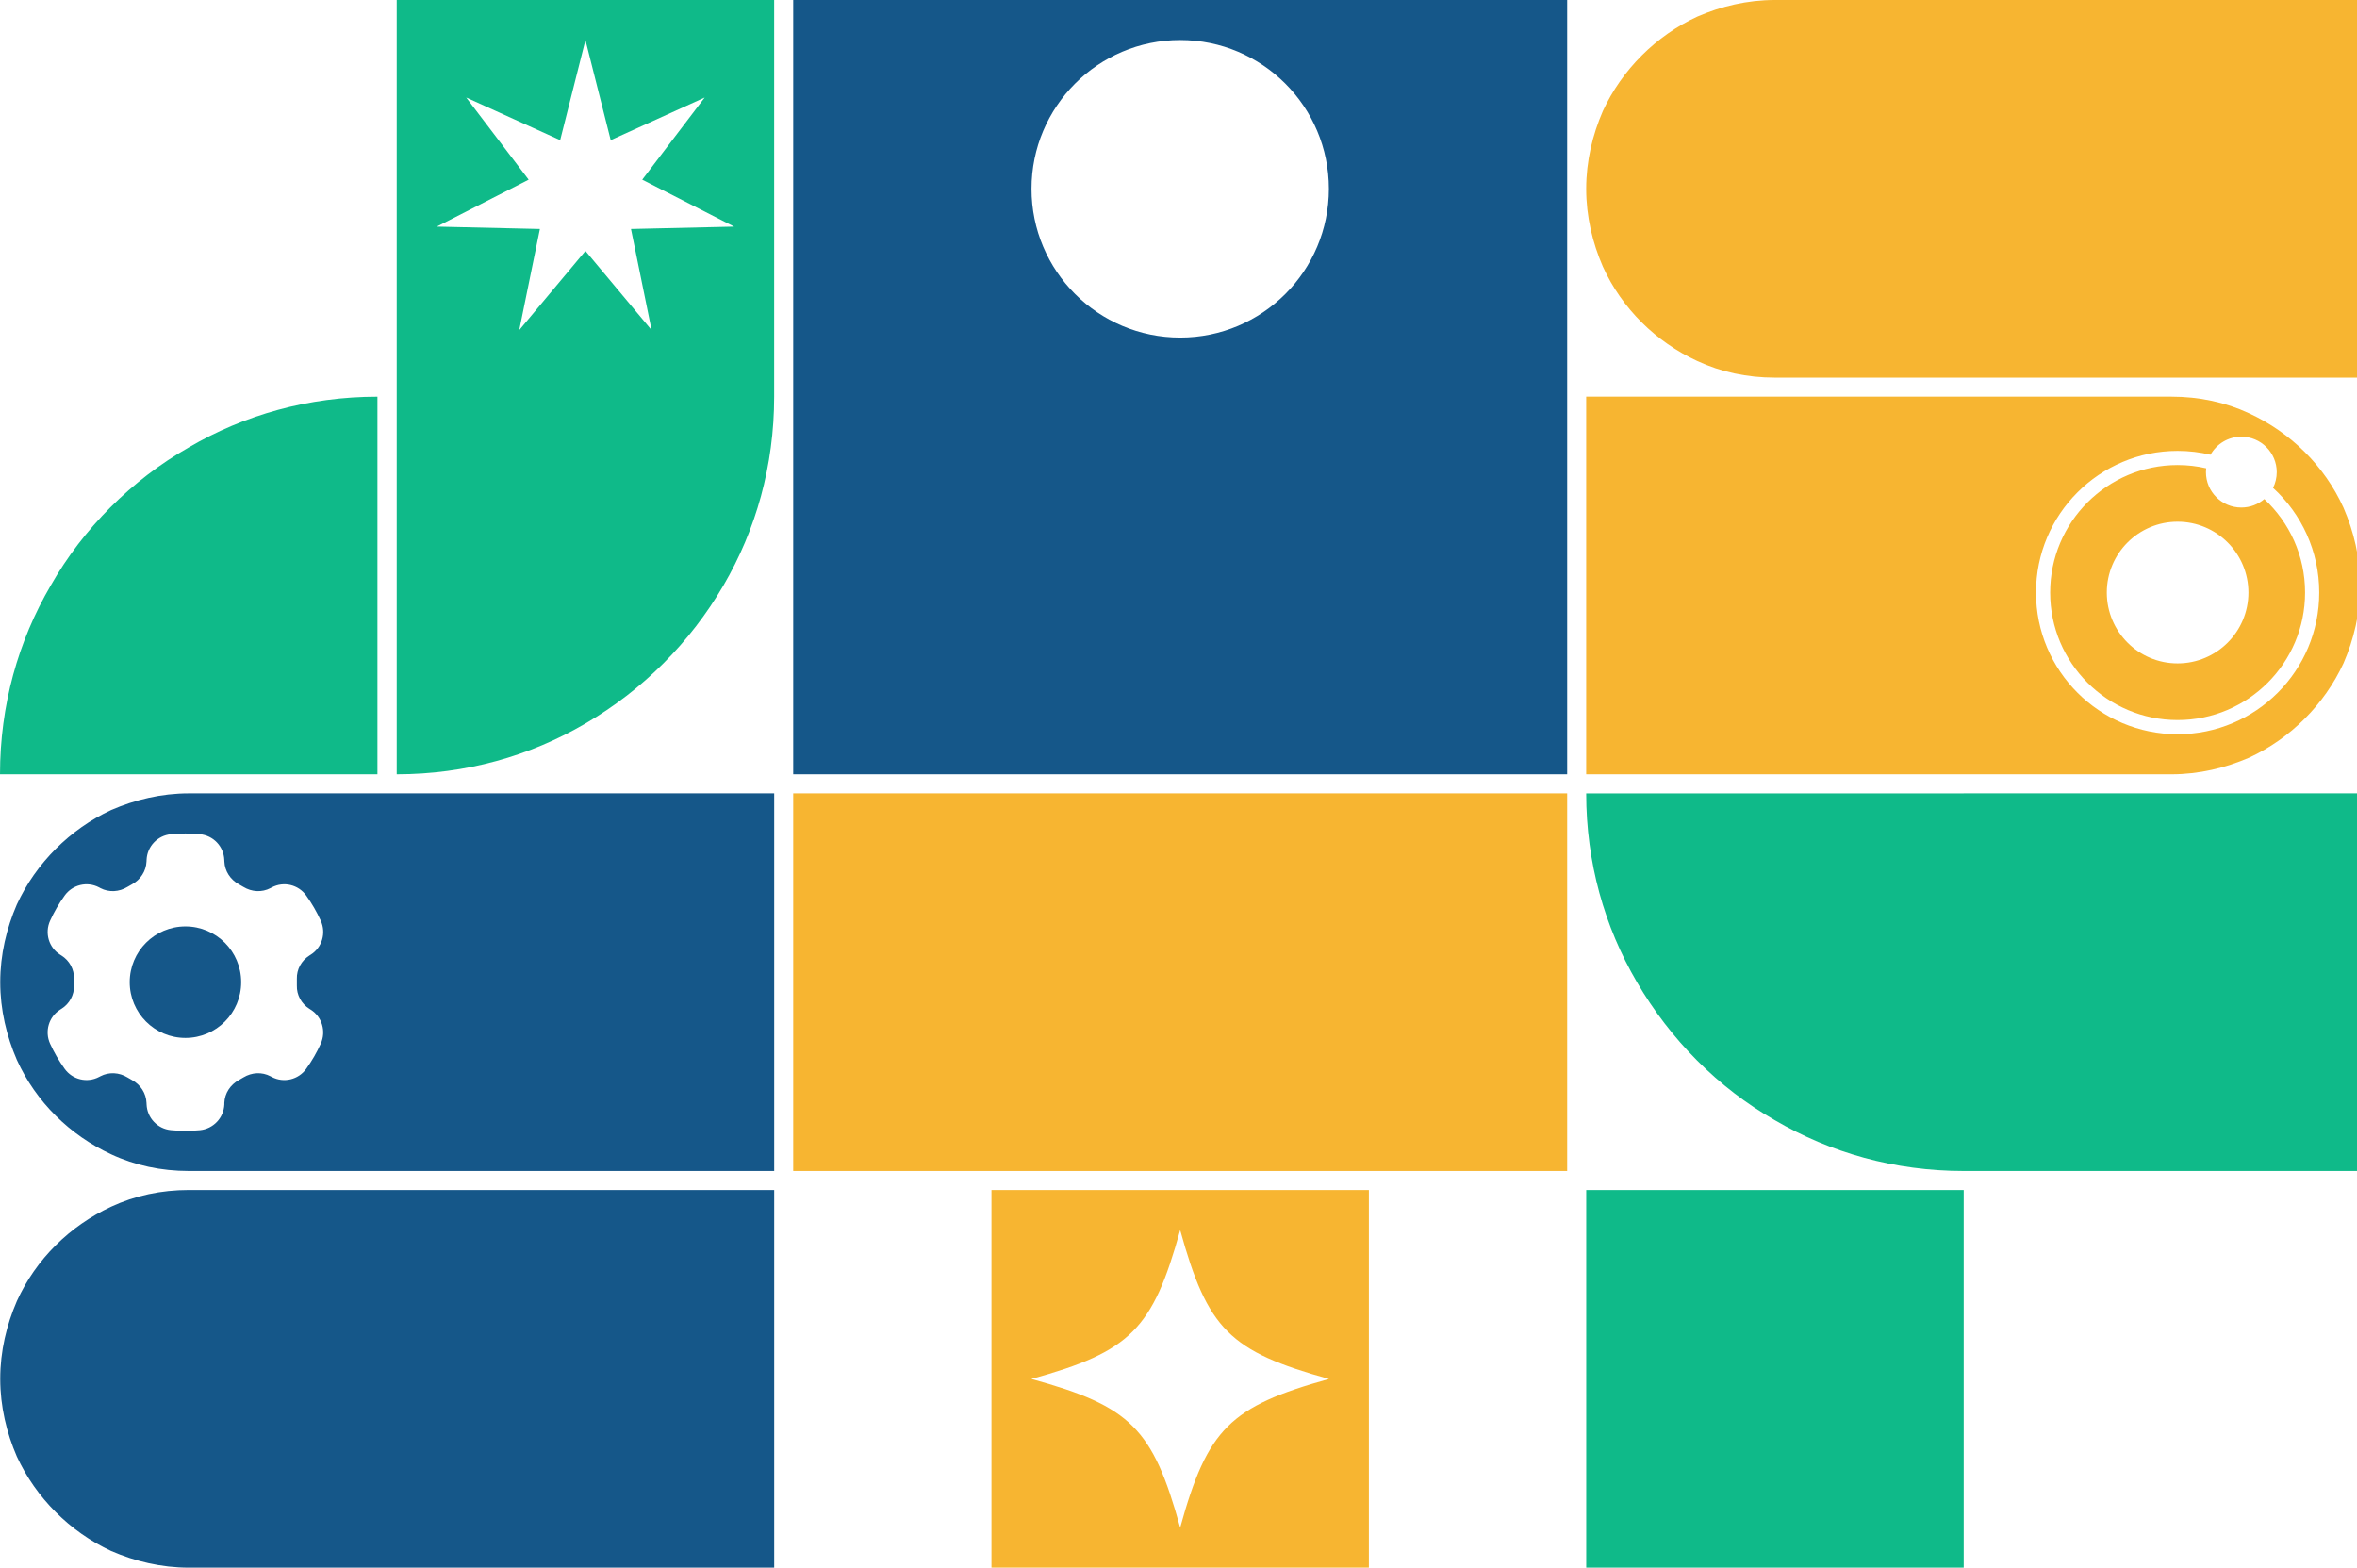 <svg width="738" height="491" viewBox="0 0 738 491" fill="none" xmlns="http://www.w3.org/2000/svg">
<path d="M496.663 372.574V490.807H614.855V372.574H496.663ZM614.843 248.387H738.988V366.62H614.843C593.246 366.62 573.131 360.905 555.753 350.73C537.873 340.544 522.981 325.395 512.547 307.509C502.364 290.125 496.651 270.003 496.651 248.399H614.843V248.387Z" fill="#0FBA89"/>
<path d="M248.361 248.387H490.699V366.62H248.361V248.387Z" fill="#F7B531"/>
<path d="M310.44 372.574V490.807H428.608V372.574H310.44ZM384.434 446.594C377.765 453.229 373.809 462.722 369.53 478.265C360.96 447.203 354.016 440.257 322.929 431.732C353.957 423.16 360.913 416.213 369.53 385.116C378.087 416.166 385.044 423.124 416.119 431.732C400.605 436.025 391.115 439.958 384.434 446.594Z" fill="#F7B531"/>
<path d="M59.162 248.387C50.473 248.387 42.286 250.371 34.828 253.599C21.92 259.565 11.247 270.242 5.283 283.155C2.056 290.615 0.072 298.805 0.072 307.497C0.072 316.189 2.056 324.391 5.283 331.84C11.247 345.003 21.92 355.441 34.828 361.395C42.286 364.874 50.473 366.62 59.162 366.62H242.409V248.387H59.162ZM96.859 315.831L97.277 316.094C100.85 318.353 102.177 322.909 100.432 326.758C99.177 329.52 97.659 332.151 95.89 334.614C93.44 338.033 88.839 339.145 85.11 337.184L84.68 336.957C82.002 335.546 78.811 335.737 76.218 337.316C75.751 337.603 75.261 337.889 74.783 338.152C72.13 339.599 70.361 342.265 70.242 345.29V345.78C70.062 349.989 66.799 353.42 62.604 353.839C59.58 354.126 56.533 354.126 53.509 353.827C49.314 353.42 46.063 349.989 45.895 345.769L45.871 345.29C45.752 342.265 43.995 339.599 41.342 338.152C40.852 337.877 40.374 337.603 39.896 337.316C37.314 335.737 34.123 335.546 31.434 336.957L31.015 337.172C27.286 339.145 22.685 338.033 20.235 334.614C18.466 332.151 16.936 329.508 15.681 326.758C13.936 322.909 15.263 318.353 18.836 316.094L19.255 315.831C21.753 314.264 23.259 311.491 23.175 308.549C23.151 307.844 23.151 307.151 23.175 306.457C23.259 303.504 21.753 300.742 19.255 299.164L18.836 298.901C15.263 296.653 13.936 292.098 15.693 288.248C16.948 285.486 18.466 282.856 20.235 280.393C22.685 276.962 27.286 275.862 31.015 277.822L31.434 278.05C34.123 279.46 37.314 279.257 39.896 277.679C40.374 277.392 40.852 277.117 41.342 276.854C43.995 275.407 45.752 272.729 45.871 269.716L45.895 269.226C46.063 265.005 49.314 261.574 53.521 261.168C56.545 260.869 59.58 260.869 62.604 261.168C66.811 261.574 70.062 265.005 70.23 269.226L70.254 269.716C70.373 272.729 72.13 275.395 74.783 276.854C75.273 277.117 75.751 277.392 76.218 277.679C78.811 279.257 82.002 279.46 84.68 278.05L85.11 277.822C88.839 275.862 93.44 276.962 95.89 280.393C97.659 282.856 99.177 285.486 100.432 288.248C102.189 292.098 100.862 296.653 97.277 298.901L96.87 299.164C94.373 300.742 92.855 303.504 92.95 306.457C92.974 307.151 92.974 307.844 92.95 308.549C92.855 311.491 94.373 314.264 96.859 315.831ZM58.062 290.041C48.417 290.041 40.613 297.861 40.613 307.497C40.613 317.134 48.417 324.953 58.062 324.953C67.708 324.953 75.512 317.146 75.512 307.497C75.512 297.849 67.696 290.041 58.062 290.041ZM59.162 372.574C50.473 372.574 42.286 374.32 34.828 377.787C21.92 383.753 11.247 394.19 5.283 407.354C2.056 414.803 0.072 422.993 0.072 431.685C0.072 440.377 2.056 448.578 5.283 456.027C11.247 468.952 21.92 479.628 34.828 485.594C42.286 488.822 50.473 490.807 59.162 490.807H242.409V372.574H59.162Z" fill="#155789"/>
<path d="M555.753 0C547.052 0 538.865 1.985 531.419 5.213C518.499 11.179 507.826 21.856 501.862 34.78C498.635 42.229 496.651 50.419 496.651 59.111C496.651 67.803 498.635 76.004 501.862 83.453C507.826 96.617 518.499 107.054 531.419 113.02C538.865 116.488 547.052 118.233 555.753 118.233H738.988V0H555.753ZM708.977 156.253C707.053 157.903 704.543 158.908 701.782 158.908C695.662 158.908 690.702 153.946 690.702 147.824C690.702 147.418 690.726 147.011 690.774 146.617C687.906 145.947 684.906 145.601 681.834 145.601C659.795 145.601 641.926 163.475 641.926 185.522C641.926 207.569 659.795 225.443 681.834 225.443C703.873 225.443 721.741 207.569 721.741 185.522C721.741 173.96 716.829 163.547 708.977 156.253ZM681.834 207.7C669.595 207.7 659.663 197.777 659.663 185.522C659.663 173.267 669.595 163.343 681.834 163.343C694.073 163.343 704.005 173.279 704.005 185.522C704.005 197.765 694.073 207.7 681.834 207.7ZM708.977 156.253C707.053 157.903 704.543 158.908 701.782 158.908C695.662 158.908 690.702 153.946 690.702 147.824C690.702 147.418 690.726 147.011 690.774 146.617C687.906 145.947 684.906 145.601 681.834 145.601C659.795 145.601 641.926 163.475 641.926 185.522C641.926 207.569 659.795 225.443 681.834 225.443C703.873 225.443 721.741 207.569 721.741 185.522C721.741 173.96 716.829 163.547 708.977 156.253ZM681.834 207.7C669.595 207.7 659.663 197.777 659.663 185.522C659.663 173.267 669.595 163.343 681.834 163.343C694.073 163.343 704.005 173.279 704.005 185.522C704.005 197.765 694.073 207.7 681.834 207.7ZM733.777 158.967C727.813 145.804 717.14 135.366 704.232 129.412C696.774 125.933 688.587 124.187 679.898 124.187H496.651V242.421H679.898C688.587 242.421 696.774 240.436 704.232 237.208C717.14 231.242 727.813 220.565 733.777 207.652C737.004 200.192 738.988 192.002 738.988 183.31C738.988 174.618 737.004 166.416 733.777 158.967ZM681.834 229.879C657.344 229.879 637.492 210.02 637.492 185.522C637.492 161.024 657.344 141.165 681.834 141.165C685.384 141.165 688.826 141.583 692.136 142.372C694.037 139.001 697.646 136.729 701.782 136.729C707.913 136.729 712.873 141.703 712.873 147.824C712.873 149.594 712.455 151.268 711.714 152.75C720.606 160.868 726.176 172.538 726.176 185.522C726.176 210.02 706.323 229.879 681.834 229.879ZM708.977 156.253C707.053 157.903 704.543 158.908 701.782 158.908C695.662 158.908 690.702 153.946 690.702 147.824C690.702 147.418 690.726 147.011 690.774 146.617C687.906 145.947 684.906 145.601 681.834 145.601C659.795 145.601 641.926 163.475 641.926 185.522C641.926 207.569 659.795 225.443 681.834 225.443C703.873 225.443 721.741 207.569 721.741 185.522C721.741 173.96 716.829 163.547 708.977 156.253ZM681.834 207.7C669.595 207.7 659.663 197.777 659.663 185.522C659.663 173.267 669.595 163.343 681.834 163.343C694.073 163.343 704.005 173.279 704.005 185.522C704.005 197.765 694.073 207.7 681.834 207.7Z" fill="#F7B531"/>
<path d="M248.361 0V242.421H490.699V0H248.361ZM369.53 105.691C343.821 105.691 322.977 84.84 322.977 59.111C322.977 33.381 343.821 12.542 369.53 12.542C395.238 12.542 416.083 33.393 416.083 59.111C416.083 84.828 395.238 105.691 369.53 105.691Z" fill="#155789"/>
<path d="M124.216 0V242.421C145.814 242.421 165.929 236.706 183.307 226.519C201.187 216.093 216.079 201.184 226.513 183.31C236.684 165.914 242.397 145.804 242.397 124.187V0H124.216ZM197.565 71.688L204.019 103.348L183.307 78.563L162.582 103.348L169.048 71.688L136.754 70.947L165.522 56.253L145.969 30.536L175.395 43.879L183.307 12.542L191.219 43.879L220.645 30.536L201.091 56.253L229.86 70.947L197.565 71.688ZM59.09 140.089C41.21 150.275 26.067 165.424 15.884 183.31C5.701 200.694 0 220.816 0 242.421H118.181V124.199C96.584 124.199 76.469 129.902 59.09 140.089Z" fill="#0FBA89"/>
</svg>
